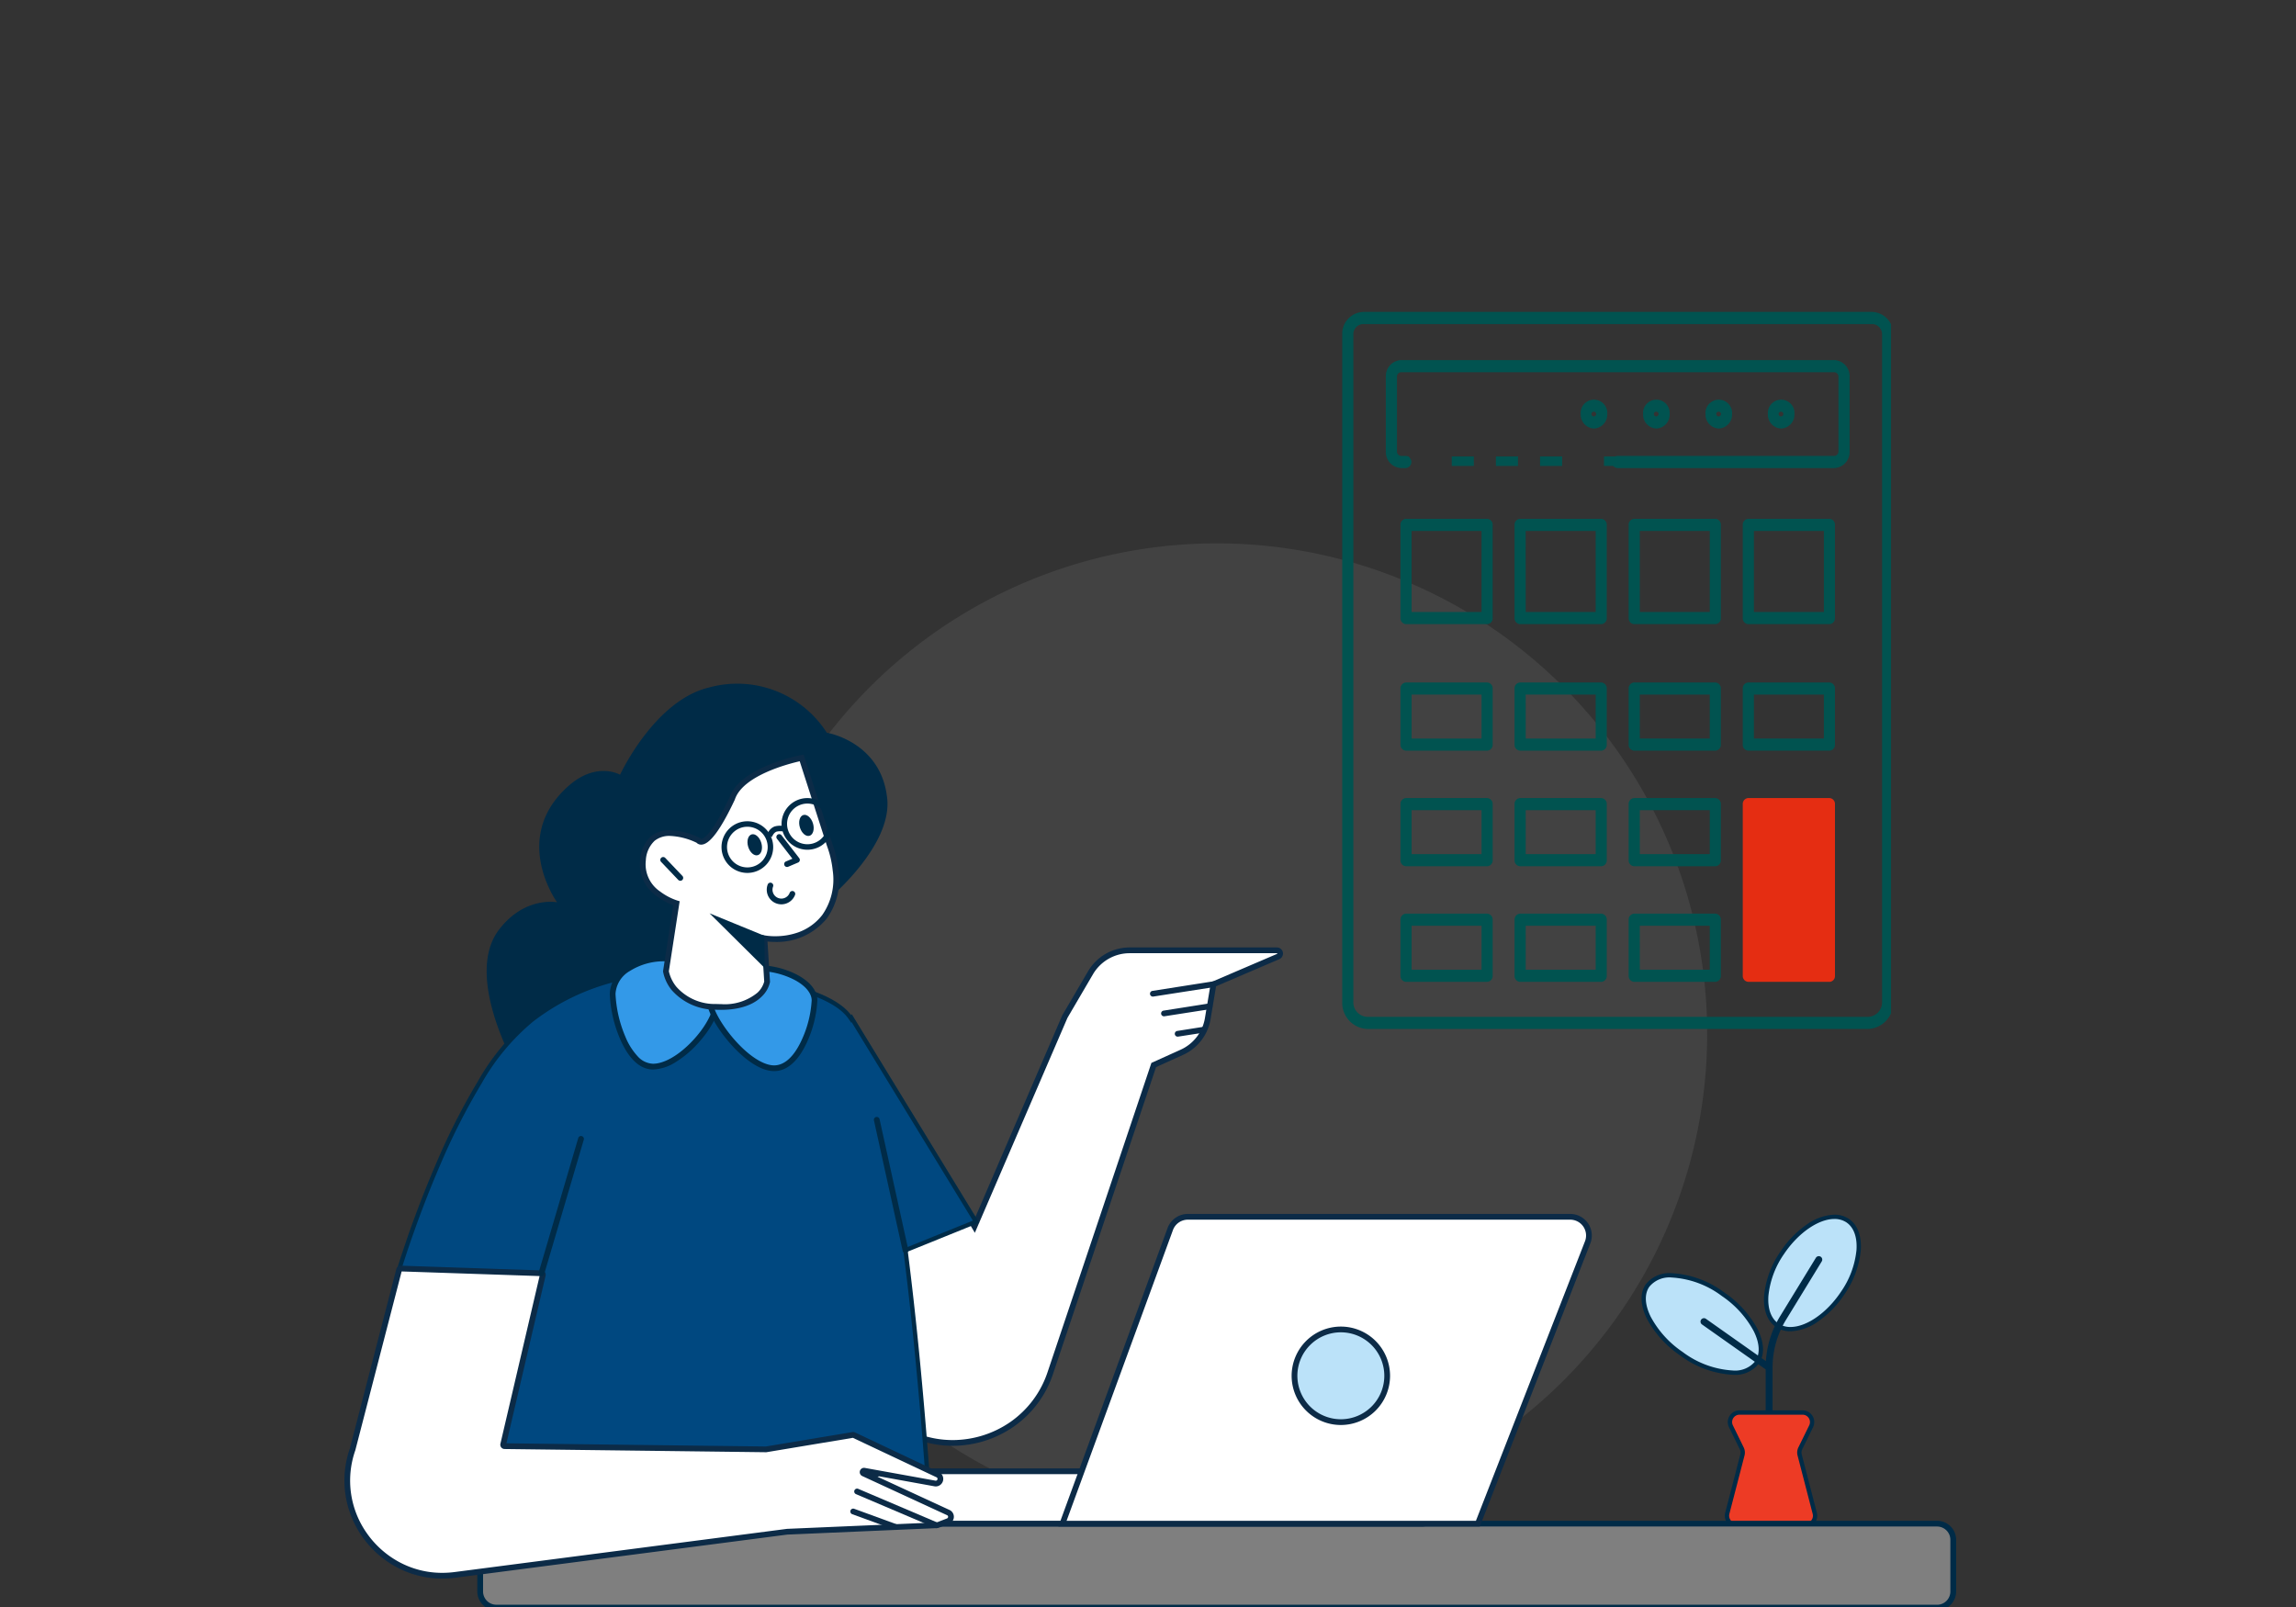 <svg xmlns="http://www.w3.org/2000/svg" xmlns:xlink="http://www.w3.org/1999/xlink" width="320" height="224" viewBox="0 0 320 224">
  <rect x="0" y="0" width="320" height="224" fill="#333333" stroke="none"/>
  <defs>
    <clipPath id="clip-path">
      <rect id="Rectangle_32125" data-name="Rectangle 32125" width="76.488" height="100.484" fill="#015350"/>
    </clipPath>
    <clipPath id="clip-No_Personal_Details_Needed">
      <rect width="320" height="224"/>
    </clipPath>
  </defs>
  <g id="No_Personal_Details_Needed" data-name="No Personal Details Needed" clip-path="url(#clip-No_Personal_Details_Needed)">
    <g id="Group_40044" data-name="Group 40044" transform="translate(4894 18280)">
      <rect id="Rectangle_32120" data-name="Rectangle 32120" width="320" height="224" transform="translate(-4894 -18280)" fill="none"/>
      <g id="Group_39782" data-name="Group 39782" transform="translate(-5938.271 -20015)">
        <path id="Path_39867" data-name="Path 39867" d="M121.5,22A68.358,68.358,0,1,1,53.147,90.36,68.357,68.357,0,0,1,121.5,22" transform="translate(1092.344 1788.739)" fill="#7f7f7f" opacity="0.2"/>
        <path id="Path_39868" data-name="Path 39868" d="M75.781,144.162l-4.052-21.836,8.329-18.009,7.654,12.831,12.606-29.265,3.578-6.11a6.3,6.3,0,0,1,5.438-3.119h20.534a.451.451,0,0,1,.176.864l-9.016,3.863-.8,4.782a6.3,6.3,0,0,1-3.623,4.708L112.7,94.637,98.288,137.562a14.3,14.3,0,0,1-22.507,6.6" transform="translate(1092.369 1788.814)" fill="#fff"/>
        <path id="Path_18384" data-name="Path 18384" d="M84.695,147.718a14.5,14.5,0,0,1-9.163-3.244l-.116-.093-4.1-22.108,8.7-18.814,7.641,12.81L99.96,87.7l3.59-6.131a6.729,6.729,0,0,1,5.784-3.317h20.534a.851.851,0,0,1,.335,1.633l-8.815,3.777-.762,4.566a6.689,6.689,0,0,1-3.853,5.007l-3.748,1.693L98.668,137.69a14.548,14.548,0,0,1-5.533,7.392A14.965,14.965,0,0,1,84.695,147.718Zm-8.546-3.776a13.7,13.7,0,0,0,8.546,2.975,14.157,14.157,0,0,0,7.985-2.493,13.752,13.752,0,0,0,5.229-6.989l14.468-43.09,4.066-1.837a5.889,5.889,0,0,0,3.393-4.409l.834-5,9.217-3.949c.017-.007.036-.016.028-.056s-.028-.039-.046-.039H109.334a5.925,5.925,0,0,0-5.093,2.921l-3.565,6.089L87.77,118.027,80.1,105.175l-7.957,17.2Z" transform="translate(1092.369 1788.813)" fill="#0c2b47"/>
        <path id="Path_39869" data-name="Path 39869" d="M75.626,57.542c.676,6.529-7.878,13.731-7.878,13.731l-6.979.9L23.988,95.191s-7.454-12.826-2.476-19.36c3.6-4.727,8.1-3.827,8.1-3.827S23.087,63,31.191,55.8c3.924-3.488,7.2-1.575,7.2-1.575s4.771-10.33,12.381-12.156a14.819,14.819,0,0,1,16.433,6.3s7.6,1.235,8.417,9.174" transform="translate(1092.3 1788.765)" fill="#002b47"/>
        <path id="Path_39870" data-name="Path 39870" d="M88.023,116.469,70.689,88.105l-.068.1a7.056,7.056,0,0,0-.607-.778c-3.146-3.41-11.706-4.5-11.706-4.5L44.576,81.8A31.377,31.377,0,0,0,26.117,88.33C15.762,96.1,7.658,123,7.658,123l19.809.675-9.68,37.143L81.72,158.79s-1.126-19.557-3.536-38.339Z" transform="translate(1092.284 1788.818)" fill="#004880"/>
        <path id="Path_18387" data-name="Path 18387" d="M44.3,81.5c.188,0,.289,0,.293,0H44.6L58.347,82.63a38.132,38.132,0,0,1,4.715.981c3.417.943,5.83,2.16,7.173,3.615.121.131.246.281.377.454l.089-.133,17.764,29.067-9.952,4.028c2.363,18.508,3.5,37.935,3.508,38.13l.018.308L17.4,161.129l9.687-37.169-19.824-.675.113-.374a151.839,151.839,0,0,1,5.358-14.454,92.622,92.622,0,0,1,5.88-11.591,31.587,31.587,0,0,1,7.329-8.777A32.156,32.156,0,0,1,44.3,81.5Zm.262.6A31.16,31.16,0,0,0,26.3,88.57a31.011,31.011,0,0,0-7.176,8.607,92,92,0,0,0-5.839,11.512c-2.836,6.573-4.747,12.5-5.221,14.021l19.792.674L18.18,160.5l63.223-2c-.156-2.57-1.3-20.728-3.515-38.01l-.029-.23,9.724-3.936-16.9-27.66-.053.08-.251-.365a6.711,6.711,0,0,0-.58-.745c-3-3.25-11.24-4.37-11.516-4.407Z" transform="translate(1092.283 1788.818)" fill="#002b47"/>
        <path id="Path_39871" data-name="Path 39871" d="M208.542,126.4c-2.7,4.032-6.782,6.038-9.1,4.48s-2.01-6.089.694-10.121,6.782-6.038,9.105-4.48,2.01,6.089-.7,10.121" transform="translate(1092.537 1788.863)" fill="#bbe2f9"/>
        <path id="Path_18389" data-name="Path 18389" d="M201.283,131.707a3.532,3.532,0,0,1-2.009-.579c-1.216-.815-1.809-2.379-1.67-4.4a12.978,12.978,0,0,1,2.282-6.136,13.931,13.931,0,0,1,3.638-3.749,7.091,7.091,0,0,1,3.874-1.392,3.54,3.54,0,0,1,2.01.579c1.215.816,1.807,2.379,1.668,4.4a12.964,12.964,0,0,1-2.284,6.136,13.9,13.9,0,0,1-3.635,3.749A7.09,7.09,0,0,1,201.283,131.707Zm6.115-15.658c-2.237,0-5.055,1.959-7.013,4.875a12.374,12.374,0,0,0-2.181,5.842c-.124,1.8.375,3.172,1.405,3.862a2.943,2.943,0,0,0,1.674.477c2.238,0,5.055-1.959,7.01-4.875a12.359,12.359,0,0,0,2.184-5.842c.124-1.8-.375-3.172-1.4-3.863A2.95,2.95,0,0,0,207.4,116.049Z" transform="translate(1092.536 1788.863)" fill="#002b47"/>
        <path id="Path_39872" data-name="Path 39872" d="M191.924,126.539c4.211,2.965,6.314,7.222,4.707,9.507s-6.329,1.735-10.536-1.23-6.317-7.222-4.706-9.507,6.328-1.735,10.535,1.23" transform="translate(1092.514 1788.874)" fill="#bbe2f9"/>
        <path id="Path_18391" data-name="Path 18391" d="M193.27,137.758a13.457,13.457,0,0,1-7.348-2.7,14.387,14.387,0,0,1-4.633-5.121c-.94-1.9-.992-3.605-.146-4.8a4.17,4.17,0,0,1,3.606-1.538,13.458,13.458,0,0,1,7.348,2.7,14.381,14.381,0,0,1,4.631,5.121c.939,1.9.992,3.6.148,4.8A4.172,4.172,0,0,1,193.27,137.758ZM184.749,124.2a3.606,3.606,0,0,0-3.115,1.283c-.713,1.011-.644,2.5.194,4.192a13.783,13.783,0,0,0,4.44,4.9,12.855,12.855,0,0,0,7,2.585,3.608,3.608,0,0,0,3.116-1.283c.711-1.011.642-2.5-.2-4.192a13.776,13.776,0,0,0-4.439-4.9A12.855,12.855,0,0,0,184.749,124.2Z" transform="translate(1092.513 1788.873)" fill="#002b47"/>
        <path id="Path_39873" data-name="Path 39873" d="M205.332,121.554a.181.181,0,0,1,.061.247l-4.98,8.142a13.063,13.063,0,0,0-1.921,6.818v9.592a.181.181,0,0,1-.18.179.178.178,0,0,1-.179-.179v-9.5l-8.982-6.34a.178.178,0,0,1-.043-.251.176.176,0,0,1,.247-.043l8.782,6.2a13.444,13.444,0,0,1,1.967-6.663l4.984-8.141a.176.176,0,0,1,.244-.06" transform="translate(1092.525 1788.871)" fill="#1272e2" fill-rule="evenodd"/>
        <path id="Path_18393" data-name="Path 18393" d="M198.313,146.833a.48.48,0,0,1-.48-.48V137.01l-8.855-6.251a.48.48,0,1,1,.553-.783l8.331,5.88a13.761,13.761,0,0,1,1.985-6.258l4.982-8.139a.479.479,0,0,1,.822.494l0,0-4.98,8.142a12.756,12.756,0,0,0-1.876,6.661v9.592A.481.481,0,0,1,198.313,146.833Z" transform="translate(1092.524 1788.87)" fill="#002b47"/>
        <path id="Path_39874" data-name="Path 39874" d="M192.987,144.912a1.33,1.33,0,0,1,1.194-1.919h8.785a1.334,1.334,0,0,1,1.2,1.919l-1.511,3.076a1.335,1.335,0,0,0-.089.92l2.107,8.139a1.332,1.332,0,0,1-1.291,1.666h-9.612a1.335,1.335,0,0,1-1.291-1.666l2.111-8.139a1.336,1.336,0,0,0-.093-.92Z" transform="translate(1092.529 1788.899)" fill="#ed3b25"/>
        <path id="Path_18395" data-name="Path 18395" d="M194.181,142.693h8.785a1.634,1.634,0,0,1,1.468,2.351l-1.511,3.077a1.032,1.032,0,0,0-.069.709l2.108,8.142a1.632,1.632,0,0,1-1.582,2.042h-9.612a1.635,1.635,0,0,1-1.582-2.041l2.111-8.14a1.036,1.036,0,0,0-.072-.713l-1.507-3.076a1.631,1.631,0,0,1,1.463-2.351Zm9.2,15.72a1.031,1.031,0,0,0,1-1.29l-2.107-8.139a1.633,1.633,0,0,1,.109-1.124l1.513-3.079a1.033,1.033,0,0,0-.928-1.486h-8.785a1.03,1.03,0,0,0-.924,1.486l1.507,3.077a1.638,1.638,0,0,1,.114,1.127l-2.111,8.139a1.035,1.035,0,0,0,1,1.29Z" transform="translate(1092.529 1788.899)" fill="#002b47"/>
        <path id="Rectangle_32121" data-name="Rectangle 32121" d="M2.248,0H203.054a2.25,2.25,0,0,1,2.25,2.25V9.458a2.248,2.248,0,0,1-2.248,2.248H2.248A2.248,2.248,0,0,1,0,9.458V2.248A2.248,2.248,0,0,1,2.248,0Z" transform="translate(1111.197 1947.382)" fill="#7f7f7f"/>
        <path id="Rectangle_27322" data-name="Rectangle 27322" d="M2.252-.4h200.8a2.657,2.657,0,0,1,2.654,2.654v7.2a2.655,2.655,0,0,1-2.651,2.652H2.252A2.655,2.655,0,0,1-.4,9.455v-7.2A2.655,2.655,0,0,1,2.252-.4Zm200.8,11.706a1.853,1.853,0,0,0,1.85-1.85v-7.2A1.855,1.855,0,0,0,203.052.4H2.252A1.853,1.853,0,0,0,.4,2.252v7.2a1.853,1.853,0,0,0,1.85,1.85Z" transform="translate(1111.197 1947.382)" fill="#002b47"/>
        <path id="Rectangle_32122" data-name="Rectangle 32122" d="M2.6,0H77.2a2.607,2.607,0,0,1,2.607,2.607V4.7a2.6,2.6,0,0,1-2.6,2.6H2.6A2.6,2.6,0,0,1,0,4.7V2.6A2.6,2.6,0,0,1,2.6,0Z" transform="translate(1165.226 1940.079)" fill="#fff"/>
        <path id="Rectangle_27324" data-name="Rectangle 27324" d="M2.609-.4H77.2a3.014,3.014,0,0,1,3.011,3.011V4.7A3.011,3.011,0,0,1,77.2,7.7H2.609A3.012,3.012,0,0,1-.4,4.695V2.609A3.012,3.012,0,0,1,2.609-.4ZM77.2,6.9A2.209,2.209,0,0,0,79.407,4.7V2.611A2.212,2.212,0,0,0,77.2.4H2.609A2.21,2.21,0,0,0,.4,2.609V4.695A2.21,2.21,0,0,0,2.609,6.9Z" transform="translate(1165.225 1940.079)" fill="#0c2b47"/>
        <path id="Path_39875" data-name="Path 39875" d="M114.966,117.46a2.6,2.6,0,0,1,2.448-1.712h53.3a2.608,2.608,0,0,1,2.429,3.557l-15.3,39.215h-57.9Z" transform="translate(1092.407 1788.863)" fill="#fff"/>
        <path id="Path_18397" data-name="Path 18397" d="M117.415,115.348h53.3a3.009,3.009,0,0,1,2.8,4.1l-15.4,39.47H99.372l15.219-41.6A3.019,3.019,0,0,1,117.415,115.348Zm40.154,42.772,15.2-38.96a2.208,2.208,0,0,0-2.056-3.011h-53.3a2.215,2.215,0,0,0-2.072,1.449L100.518,158.12Z" transform="translate(1092.406 1788.862)" fill="#0c2b47"/>
        <path id="Path_39876" data-name="Path 39876" d="M1.139,148.154,7.628,123.1a.2.2,0,0,1,.2-.149l19.635.662a.2.2,0,0,1,.186.243l-5.516,23.611a.2.2,0,0,0,.19.243l36.429.448.035,0,12.077-2.013a.2.2,0,0,1,.117.016l11.71,5.529a.649.649,0,0,1-.392,1.226l-9.843-1.777a.2.2,0,0,0-.119.376l11.827,5.458a.648.648,0,0,1-.039,1.194l-1.395.537-.2.043-20.822.9h-.017L15.41,165.652a13.282,13.282,0,0,1-14.271-17.5" transform="translate(1092.274 1788.872)" fill="#fff"/>
        <path id="Path_18399" data-name="Path 18399" d="M13.64,166.168a13.362,13.362,0,0,1-6.359-1.587,13.82,13.82,0,0,1-7.115-9.958,13.528,13.528,0,0,1,.59-6.584L7.24,123a.6.6,0,0,1,.6-.449l19.635.662a.6.6,0,0,1,.562.736L22.579,147.31l36.157.444,12.061-2.01a.58.58,0,0,1,.1-.008.6.6,0,0,1,.255.057l11.71,5.529a1.051,1.051,0,0,1-.432,2,1.144,1.144,0,0,1-.2-.018l-8.286-1.5L84.33,156.6a1.048,1.048,0,0,1-.064,1.931l-1.425.548-.032.007-.2.042-.034.007h-.034l-20.818.9-46.261,6.014A14.176,14.176,0,0,1,13.64,166.168ZM7.975,123.353,1.518,148.285A12.723,12.723,0,0,0,3.2,159.949a13.073,13.073,0,0,0,4.459,3.926,12.569,12.569,0,0,0,5.981,1.492,13.368,13.368,0,0,0,1.718-.112l46.327-6.02,20.788-.894.142-.03,1.364-.525a.247.247,0,0,0,.015-.456l-11.827-5.458a.6.6,0,0,1,.246-1.143.63.63,0,0,1,.113.01l9.842,1.777a.339.339,0,0,0,.059.005h0a.241.241,0,0,0,.228-.2.229.229,0,0,0-.138-.275l-11.652-5.5-12.015,2a.612.612,0,0,1-.1.008l-36.434-.448a.6.6,0,0,1-.575-.735L27.2,124Z" transform="translate(1092.274 1788.872)" fill="#0c2b47"/>
        <path id="Path_39877" data-name="Path 39877" d="M51.74,86.081c0,2.86-5.05,8.78-8.78,8.78s-5.627-7.271-5.627-10.13,3.474-4.953,7.2-4.953,7.2,3.444,7.2,6.3" transform="translate(1092.323 1788.815)" fill="#3399e8"/>
        <path id="Path_18401" data-name="Path 18401" d="M42.961,95.262c-1.8,0-3.382-1.464-4.58-4.234a17.885,17.885,0,0,1-1.448-6.3,4.714,4.714,0,0,1,2.383-3.883,9.7,9.7,0,0,1,5.221-1.47,8,8,0,0,1,5.271,2.184,6.505,6.505,0,0,1,2.334,4.52c0,1.483-1.217,3.735-3.1,5.737a14.129,14.129,0,0,1-2.929,2.417A6.242,6.242,0,0,1,42.961,95.262Zm1.576-15.083a8.878,8.878,0,0,0-4.78,1.338,3.946,3.946,0,0,0-2.023,3.214,17.291,17.291,0,0,0,1.382,5.979A9.014,9.014,0,0,0,40.8,93.4a3.02,3.02,0,0,0,2.165,1.059c1.562,0,3.617-1.193,5.5-3.191,1.724-1.832,2.882-3.917,2.882-5.188a5.709,5.709,0,0,0-2.073-3.928A7.2,7.2,0,0,0,44.537,80.179Z" transform="translate(1092.323 1788.815)" fill="#002b47"/>
        <path id="Path_39878" data-name="Path 39878" d="M65.454,85.629c0,2.486-1.9,9.455-5.627,9.455s-9-6.968-9-9.455,3.024-4.5,6.754-4.5,7.878,2.016,7.878,4.5" transform="translate(1092.341 1788.817)" fill="#3399e8"/>
        <path id="Path_18403" data-name="Path 18403" d="M59.827,95.485c-2.513,0-5.175-2.75-6.2-3.933-1.885-2.168-3.2-4.6-3.2-5.922a4.293,4.293,0,0,1,2.157-3.517,9.088,9.088,0,0,1,5-1.386A11.959,11.959,0,0,1,63.1,82.094c1.774.961,2.751,2.217,2.751,3.536A16.118,16.118,0,0,1,64.4,91.456C63.2,94.092,61.614,95.485,59.827,95.485ZM57.576,81.528a8.283,8.283,0,0,0-4.554,1.251,3.525,3.525,0,0,0-1.8,2.85c0,1.124,1.264,3.394,3.005,5.4,1.991,2.29,4.084,3.657,5.6,3.657,1.011,0,2.5-.618,3.848-3.561a15.225,15.225,0,0,0,1.379-5.493c0-1-.85-2.028-2.331-2.831A11.3,11.3,0,0,0,57.576,81.528Z" transform="translate(1092.341 1788.817)" fill="#002b47"/>
        <path id="Path_39879" data-name="Path 39879" d="M58.477,77S63.729,78.027,66.861,74s.729-9.97.729-9.97L63.67,51.866s-8.334,1.61-9.684,5.663c-3.6,7.653-4.708,5.84-4.708,5.84s-6.993-3.622-7.722,2.74c-.515,4.494,4.663,6.023,4.663,6.023l-1.463,9.485s.646,4.672,6.979,4.953c6.522.288,7.121-3.5,7.121-3.5Z" transform="translate(1092.329 1788.778)" fill="#fff"/>
        <path id="Path_18405" data-name="Path 18405" d="M52.431,86.985h0c-.231,0-.471-.005-.711-.016a8.139,8.139,0,0,1-6.161-2.733,5.805,5.805,0,0,1-1.2-2.565l-.008-.058L45.773,72.4a9.232,9.232,0,0,1-2.322-1.278,5.393,5.393,0,0,1-2.293-5.06A4.766,4.766,0,0,1,42.67,62.8a4.046,4.046,0,0,1,2.663-.86,10.271,10.271,0,0,1,4.13,1.072l.1.051.047.076a.1.1,0,0,0,.059.015c.2,0,1.357-.279,3.947-5.776,1.43-4.209,9.631-5.839,9.98-5.906l.348-.067,4.024,12.485a14.583,14.583,0,0,1,.831,3.568,9.262,9.262,0,0,1-1.62,6.784,8.956,8.956,0,0,1-7.192,3.277,10.526,10.526,0,0,1-1.077-.054l.352,5.622-.007.044a3.951,3.951,0,0,1-1.123,1.978C56.59,86.659,54.181,86.985,52.431,86.985Zm-7.268-5.373a5.217,5.217,0,0,0,1.048,2.159,7.152,7.152,0,0,0,5.543,2.4c.229.01.456.015.676.015h0a7.164,7.164,0,0,0,5.092-1.6,3.336,3.336,0,0,0,.931-1.542l-.409-6.53.509.1a8.434,8.434,0,0,0,1.431.109,9.566,9.566,0,0,0,3.2-.535,7.355,7.355,0,0,0,3.364-2.432A8.625,8.625,0,0,0,68,67.563a13.962,13.962,0,0,0-.785-3.387l-.01-.027L63.4,52.335c-1.563.355-7.925,1.991-9.034,5.321l-.007.023-.01.021c-1.982,4.21-3.513,6.257-4.681,6.257a.882.882,0,0,1-.645-.267,9.5,9.5,0,0,0-3.691-.947,3.272,3.272,0,0,0-2.151.675,4.01,4.01,0,0,0-1.227,2.736,4.569,4.569,0,0,0,1.966,4.319,8.37,8.37,0,0,0,2.413,1.274l.335.1-.053.345Z" transform="translate(1092.329 1788.777)" fill="#0c2b47"/>
        <path id="Path_39880" data-name="Path 39880" d="M58.518,81.137l-.057-4.507L50.822,73.5Z" transform="translate(1092.341 1788.807)" fill="#002b47"/>
        <path id="Path_39881" data-name="Path 39881" d="M63.876,59.816c.5-.15,1.106.377,1.345,1.176s.022,1.569-.483,1.72-1.106-.376-1.345-1.176-.022-1.57.483-1.72" transform="translate(1092.358 1788.788)" fill="#002b47"/>
        <path id="Path_39882" data-name="Path 39882" d="M56.681,62.514c.5-.15,1.106.376,1.345,1.176s.022,1.569-.483,1.72-1.106-.376-1.345-1.176-.022-1.57.483-1.72" transform="translate(1092.348 1788.792)" fill="#002b47"/>
        <path id="Path_39883" data-name="Path 39883" d="M56.266,67.113a2.834,2.834,0,1,0-3.006-2.652,2.835,2.835,0,0,0,3.006,2.652m.048.766a3.6,3.6,0,1,0-3.82-3.369,3.6,3.6,0,0,0,3.82,3.369" transform="translate(1092.344 1788.79)" fill="#002b47" fill-rule="evenodd"/>
        <path id="Path_39884" data-name="Path 39884" d="M64.623,63.886a2.834,2.834,0,1,0-3.006-2.652,2.835,2.835,0,0,0,3.006,2.652m.048.766a3.6,3.6,0,1,0-3.82-3.369,3.6,3.6,0,0,0,3.82,3.369" transform="translate(1092.355 1788.786)" fill="#002b47" fill-rule="evenodd"/>
        <path id="Path_39885" data-name="Path 39885" d="M60.7,62.074a1.934,1.934,0,0,0-.589.069,1.02,1.02,0,0,0-.431.4,2.262,2.262,0,0,0-.141.242l-.035.074-.008.018,0,0h0l-.355-.145-.355-.145h0v0l0-.009.014-.031c.011-.026.028-.061.049-.1a2.888,2.888,0,0,1,.19-.325,1.745,1.745,0,0,1,.809-.7,2.637,2.637,0,0,1,.851-.114c.124,0,.234.007.313.013l.094.007.026,0h.011s0,0-.043.381l-.044.382h0l-.019,0-.076-.006c-.067,0-.159-.009-.262-.01" transform="translate(1092.352 1788.791)" fill="#002b47" fill-rule="evenodd"/>
        <line id="Line_2870" data-name="Line 2870" x2="2.386" y2="2.507" transform="translate(1136.702 1854.862)" fill="#fff"/>
        <path id="Line_2139" data-name="Line 2139" d="M2.387,2.908a.4.4,0,0,1-.29-.124L-.29.277A.4.4,0,0,1-.276-.29a.4.4,0,0,1,.566.014L2.677,2.232a.4.4,0,0,1-.29.677Z" transform="translate(1136.701 1854.862)" fill="#002b47"/>
        <path id="Path_39886" data-name="Path 39886" d="M60.522,62.881l2.468,3.188-1.378.586" transform="translate(1092.354 1788.792)" fill="#fff" fill-rule="evenodd"/>
        <path id="Path_18413" data-name="Path 18413" d="M61.613,67.056a.4.4,0,0,1-.157-.769l.9-.383-2.15-2.778a.4.4,0,0,1,.633-.49l2.468,3.188a.4.4,0,0,1-.16.614l-1.378.586A.4.4,0,0,1,61.613,67.056Z" transform="translate(1092.354 1788.792)" fill="#002b47"/>
        <path id="Path_39887" data-name="Path 39887" d="M62.349,70.795a1.637,1.637,0,1,1-3.062-1.162" transform="translate(1092.352 1788.802)" fill="#fff" fill-rule="evenodd"/>
        <path id="Path_18415" data-name="Path 18415" d="M60.816,72.252a2.038,2.038,0,0,1-1.9-2.76.4.4,0,0,1,.749.284,1.237,1.237,0,1,0,2.313.878.4.4,0,1,1,.749.284A2.042,2.042,0,0,1,60.816,72.252Z" transform="translate(1092.352 1788.802)" fill="#002b47"/>
        <line id="Line_2871" data-name="Line 2871" y1="1.32" x2="8.442" transform="translate(1204.956 1872.194)" fill="#fff"/>
        <path id="Line_2141" data-name="Line 2141" d="M0,1.721a.4.4,0,0,1-.4-.339A.4.4,0,0,1-.061.925L8.381-.4A.4.4,0,1,1,8.5.4L.062,1.716A.4.4,0,0,1,0,1.721Z" transform="translate(1204.954 1872.194)" fill="#0c2b47"/>
        <line id="Line_2872" data-name="Line 2872" y1="0.992" x2="6.348" transform="translate(1206.502 1875.271)" fill="#fff"/>
        <path id="Line_2143" data-name="Line 2143" d="M0,1.393a.4.4,0,0,1-.4-.339A.4.4,0,0,1-.061.6L6.287-.4a.4.4,0,0,1,.458.334A.4.4,0,0,1,6.411.4L.062,1.389A.4.4,0,0,1,0,1.393Z" transform="translate(1206.502 1875.27)" fill="#0c2b47"/>
        <line id="Line_2873" data-name="Line 2873" y1="0.572" x2="3.656" transform="translate(1208.41 1878.526)" fill="#fff"/>
        <path id="Line_2145" data-name="Line 2145" d="M0,.973A.4.4,0,0,1-.4.634.4.4,0,0,1-.061.177L3.594-.4A.4.4,0,0,1,3.718.4L.062.968A.4.4,0,0,1,0,.973Z" transform="translate(1208.41 1878.526)" fill="#0c2b47"/>
        <line id="Line_2874" data-name="Line 2874" x2="11.071" y2="4.713" transform="translate(1163.728 1942.898)" fill="#fff"/>
        <path id="Line_2147" data-name="Line 2147" d="M11.071,5.114a.4.4,0,0,1-.157-.032L-.156.369A.4.4,0,0,1-.368-.156.4.4,0,0,1,.157-.368L11.228,4.345a.4.4,0,0,1-.157.769Z" transform="translate(1163.727 1942.898)" fill="#0c2b47"/>
        <line id="Line_2875" data-name="Line 2875" x2="5.938" y2="2.17" transform="translate(1163.184 1945.687)" fill="#fff"/>
        <path id="Line_2149" data-name="Line 2149" d="M5.938,2.571A.4.4,0,0,1,5.8,2.547L-.137.377A.4.4,0,0,1-.376-.137.4.4,0,0,1,.138-.376l5.938,2.17a.4.4,0,0,1-.138.777Z" transform="translate(1163.184 1945.686)" fill="#0c2b47"/>
        <path id="Path_39888" data-name="Path 39888" d="M145.161,137.888a6.459,6.459,0,1,1-6.459-6.459,6.459,6.459,0,0,1,6.459,6.459" transform="translate(1092.45 1788.884)" fill="#bbe2f9" fill-rule="evenodd"/>
        <path id="Path_18417" data-name="Path 18417" d="M138.7,131.029a6.859,6.859,0,1,1-6.86,6.859A6.867,6.867,0,0,1,138.7,131.029Zm0,12.917a6.058,6.058,0,1,0-6.059-6.058A6.065,6.065,0,0,0,138.7,143.946Z" transform="translate(1092.449 1788.883)" fill="#0c2b47"/>
        <line id="Line_2876" data-name="Line 2876" x2="4.001" y2="18.178" transform="translate(1166.468 1891.09)" fill="#fedd31"/>
        <path id="Line_2151" data-name="Line 2151" d="M4,18.579a.4.4,0,0,1-.391-.315L-.391.087A.4.4,0,0,1-.086-.391a.4.4,0,0,1,.477.305l4,18.178A.4.4,0,0,1,4,18.579Z" transform="translate(1166.468 1891.09)" fill="#002b47"/>
        <line id="Line_2877" data-name="Line 2877" y1="18.734" x2="5.51" transform="translate(1119.736 1893.748)" fill="#fedd31"/>
        <path id="Line_2153" data-name="Line 2153" d="M0,19.135a.4.4,0,0,1-.113-.016.4.4,0,0,1-.271-.5L5.127-.112A.4.4,0,0,1,5.9.114L.385,18.847A.4.4,0,0,1,0,19.135Z" transform="translate(1119.735 1893.747)" fill="#002b47"/>
        <g id="Group_39781" data-name="Group 39781" transform="translate(1231.342 1778)">
          <rect id="Rectangle_32123" data-name="Rectangle 32123" width="1.755" height="1.315" transform="translate(36.479 20.628)" fill="#015350"/>
          <path id="Path_39889" data-name="Path 39889" d="M29.248,18.785H26.172V17.47h3.077Zm-6.154,0H20.019V17.47H23.1Zm-6.153,0H13.865V17.47h3.077Z" transform="translate(1.399 3.158)" fill="#015350"/>
          <rect id="Rectangle_32124" data-name="Rectangle 32124" width="1.754" height="1.315" transform="translate(7.548 20.628)" fill="#015350"/>
          <g id="Group_39780" data-name="Group 39780" transform="translate(0 0)">
            <g id="Group_39779" data-name="Group 39779" clip-path="url(#clip-path)">
              <path id="Path_39890" data-name="Path 39890" d="M68.278,20.893H38.092a.807.807,0,0,1-.8-.815.82.82,0,0,1,.747-.878.468.468,0,0,1,.057,0H68.278a.611.611,0,0,0,.583-.635V8.167a.611.611,0,0,0-.582-.635H7.911a.611.611,0,0,0-.583.635v10.4a.611.611,0,0,0,.583.635h.682a.853.853,0,0,1,0,1.692H7.911a2.238,2.238,0,0,1-2.135-2.327V8.167A2.238,2.238,0,0,1,7.911,5.84H68.284a2.239,2.239,0,0,1,2.132,2.327v10.4a2.239,2.239,0,0,1-2.132,2.327" transform="translate(0.299 1.35)" fill="#015350"/>
              <path id="Path_39891" data-name="Path 39891" d="M65.147,39.785H53.85a.813.813,0,0,1-.775-.847V25.948a.813.813,0,0,1,.775-.847h11.3a.813.813,0,0,1,.775.847V38.938a.815.815,0,0,1-.775.847M54.631,38.092h9.748v-11.3H54.631Z" transform="translate(2.748 4.216)" fill="#015350"/>
              <path id="Path_39892" data-name="Path 39892" d="M65.147,54.466H53.85a.813.813,0,0,1-.775-.847V45.808a.813.813,0,0,1,.775-.847h11.3a.813.813,0,0,1,.775.847V53.62a.813.813,0,0,1-.775.847M54.631,52.774h9.748V46.65H54.631Z" transform="translate(2.748 7.171)" fill="#015350"/>
              <path id="Path_39893" data-name="Path 39893" d="M65.147,84.6H53.85a.813.813,0,0,1-.775-.847V59.83a.813.813,0,0,1,.775-.847h11.3a.813.813,0,0,1,.775.847V83.762a.813.813,0,0,1-.775.847" transform="translate(2.748 9.258)" fill="#e52d12"/>
              <path id="Path_39894" data-name="Path 39894" d="M19.79,39.785H8.493a.813.813,0,0,1-.775-.847V25.948a.813.813,0,0,1,.775-.847h11.3a.813.813,0,0,1,.775.847V38.938a.813.813,0,0,1-.775.847M9.267,38.093h9.749v-11.3H9.267Z" transform="translate(0.4 4.216)" fill="#015350"/>
              <path id="Path_39895" data-name="Path 39895" d="M34.909,39.785h-11.3a.813.813,0,0,1-.775-.847V25.948a.813.813,0,0,1,.775-.847h11.3a.813.813,0,0,1,.775.847V38.938a.813.813,0,0,1-.775.847M24.392,38.092h9.748v-11.3H24.387Z" transform="translate(1.183 4.216)" fill="#015350"/>
              <path id="Path_39896" data-name="Path 39896" d="M50.028,39.785h-11.3a.813.813,0,0,1-.775-.847V25.948a.813.813,0,0,1,.775-.847h11.3a.813.813,0,0,1,.775.847V38.938a.813.813,0,0,1-.775.847M39.511,38.092h9.746v-11.3h-9.75Z" transform="translate(1.966 4.216)" fill="#015350"/>
              <path id="Path_39897" data-name="Path 39897" d="M34.909,54.466h-11.3a.813.813,0,0,1-.775-.847V45.808a.813.813,0,0,1,.775-.847h11.3a.813.813,0,0,1,.775.847V53.62a.813.813,0,0,1-.775.847M24.392,52.774h9.748V46.65H24.387Z" transform="translate(1.183 7.171)" fill="#015350"/>
              <path id="Path_39898" data-name="Path 39898" d="M19.79,54.466H8.493a.813.813,0,0,1-.775-.844V45.808a.812.812,0,0,1,.773-.847h11.3a.813.813,0,0,1,.775.847V53.62a.813.813,0,0,1-.775.847M9.267,52.774h9.749V46.65H9.267Z" transform="translate(0.4 7.171)" fill="#015350"/>
              <path id="Path_39899" data-name="Path 39899" d="M34.909,68.49h-11.3a.813.813,0,0,1-.775-.847V59.832a.813.813,0,0,1,.775-.847h11.3a.813.813,0,0,1,.775.847v7.812a.813.813,0,0,1-.775.847M24.392,66.8h9.748V60.67H24.387Z" transform="translate(1.183 9.258)" fill="#015350"/>
              <path id="Path_39900" data-name="Path 39900" d="M19.79,68.49H8.493a.813.813,0,0,1-.775-.844V59.832a.813.813,0,0,1,.775-.847h11.3a.813.813,0,0,1,.775.847v7.812a.813.813,0,0,1-.775.847M9.267,66.8h9.749V60.67H9.267Z" transform="translate(0.4 9.258)" fill="#015350"/>
              <path id="Path_39901" data-name="Path 39901" d="M34.909,82.515h-11.3a.813.813,0,0,1-.775-.847V73.857a.813.813,0,0,1,.775-.847h11.3a.813.813,0,0,1,.775.847v7.812a.813.813,0,0,1-.775.847M24.392,80.822h9.748V74.7H24.387Z" transform="translate(1.183 11.345)" fill="#015350"/>
              <path id="Path_39902" data-name="Path 39902" d="M19.79,82.515H8.493a.813.813,0,0,1-.775-.847V73.857a.812.812,0,0,1,.773-.847h11.3a.813.813,0,0,1,.775.847v7.812a.813.813,0,0,1-.775.847M9.267,80.822h9.749V74.7H9.267Z" transform="translate(0.4 11.345)" fill="#015350"/>
              <path id="Path_39903" data-name="Path 39903" d="M50.028,54.466h-11.3a.813.813,0,0,1-.775-.847V45.808a.813.813,0,0,1,.775-.847h11.3a.813.813,0,0,1,.775.847V53.62a.813.813,0,0,1-.775.847M39.511,52.774h9.746V46.65h-9.75Z" transform="translate(1.966 7.171)" fill="#015350"/>
              <path id="Path_39904" data-name="Path 39904" d="M50.028,68.49h-11.3a.813.813,0,0,1-.775-.847V59.832a.813.813,0,0,1,.775-.847h11.3a.813.813,0,0,1,.775.847v7.812a.813.813,0,0,1-.775.847M39.511,66.8h9.746V60.67h-9.75Z" transform="translate(1.966 9.258)" fill="#015350"/>
              <path id="Path_39905" data-name="Path 39905" d="M50.028,82.515h-11.3a.813.813,0,0,1-.775-.847V73.857a.813.813,0,0,1,.775-.847h11.3a.813.813,0,0,1,.775.847v7.812a.813.813,0,0,1-.775.847M39.511,80.822h9.746V74.7h-9.75Z" transform="translate(1.966 11.345)" fill="#015350"/>
              <path id="Path_39906" data-name="Path 39906" d="M73.277,99.946H3.51A3.643,3.643,0,0,1,0,96.187V3.134A3.038,3.038,0,0,1,2.926,0H73.862a3.038,3.038,0,0,1,2.926,3.135V96.189a3.642,3.642,0,0,1-3.511,3.758M2.926,1.692A1.41,1.41,0,0,0,1.55,3.135V96.189a2.015,2.015,0,0,0,1.961,2.068H73.277a2.016,2.016,0,0,0,1.962-2.068V3.135a1.412,1.412,0,0,0-1.377-1.443Z" transform="translate(0 0.481)" fill="#015350"/>
              <path id="Path_39907" data-name="Path 39907" d="M58.252,14.672a1.94,1.94,0,0,1-1.849-2.02,1.856,1.856,0,1,1,3.7,0,1.943,1.943,0,0,1-1.849,2.02m0-2.347a.328.328,0,1,0,.3.327.313.313,0,0,0-.3-.327" transform="translate(2.921 2.063)" fill="#015350"/>
              <path id="Path_39908" data-name="Path 39908" d="M49.989,14.672a1.94,1.94,0,0,1-1.849-2.02,1.856,1.856,0,1,1,3.7,0,1.943,1.943,0,0,1-1.849,2.02m0-2.347a.328.328,0,1,0,.3.327.313.313,0,0,0-.3-.327" transform="translate(2.493 2.063)" fill="#015350"/>
              <path id="Path_39909" data-name="Path 39909" d="M41.717,14.672a1.94,1.94,0,0,1-1.849-2.02,1.856,1.856,0,1,1,3.7,0,1.941,1.941,0,0,1-1.849,2.02m0-2.347a.328.328,0,1,0,.3.327.313.313,0,0,0-.3-.327" transform="translate(2.065 2.063)" fill="#015350"/>
              <path id="Path_39910" data-name="Path 39910" d="M33.45,14.672a1.94,1.94,0,0,1-1.849-2.02,1.856,1.856,0,1,1,3.7,0,1.943,1.943,0,0,1-1.849,2.02m0-2.347a.328.328,0,1,0,.3.327.313.313,0,0,0-.3-.327" transform="translate(1.636 2.063)" fill="#015350"/>
            </g>
          </g>
        </g>
      </g>
    </g>
  </g>
</svg>
